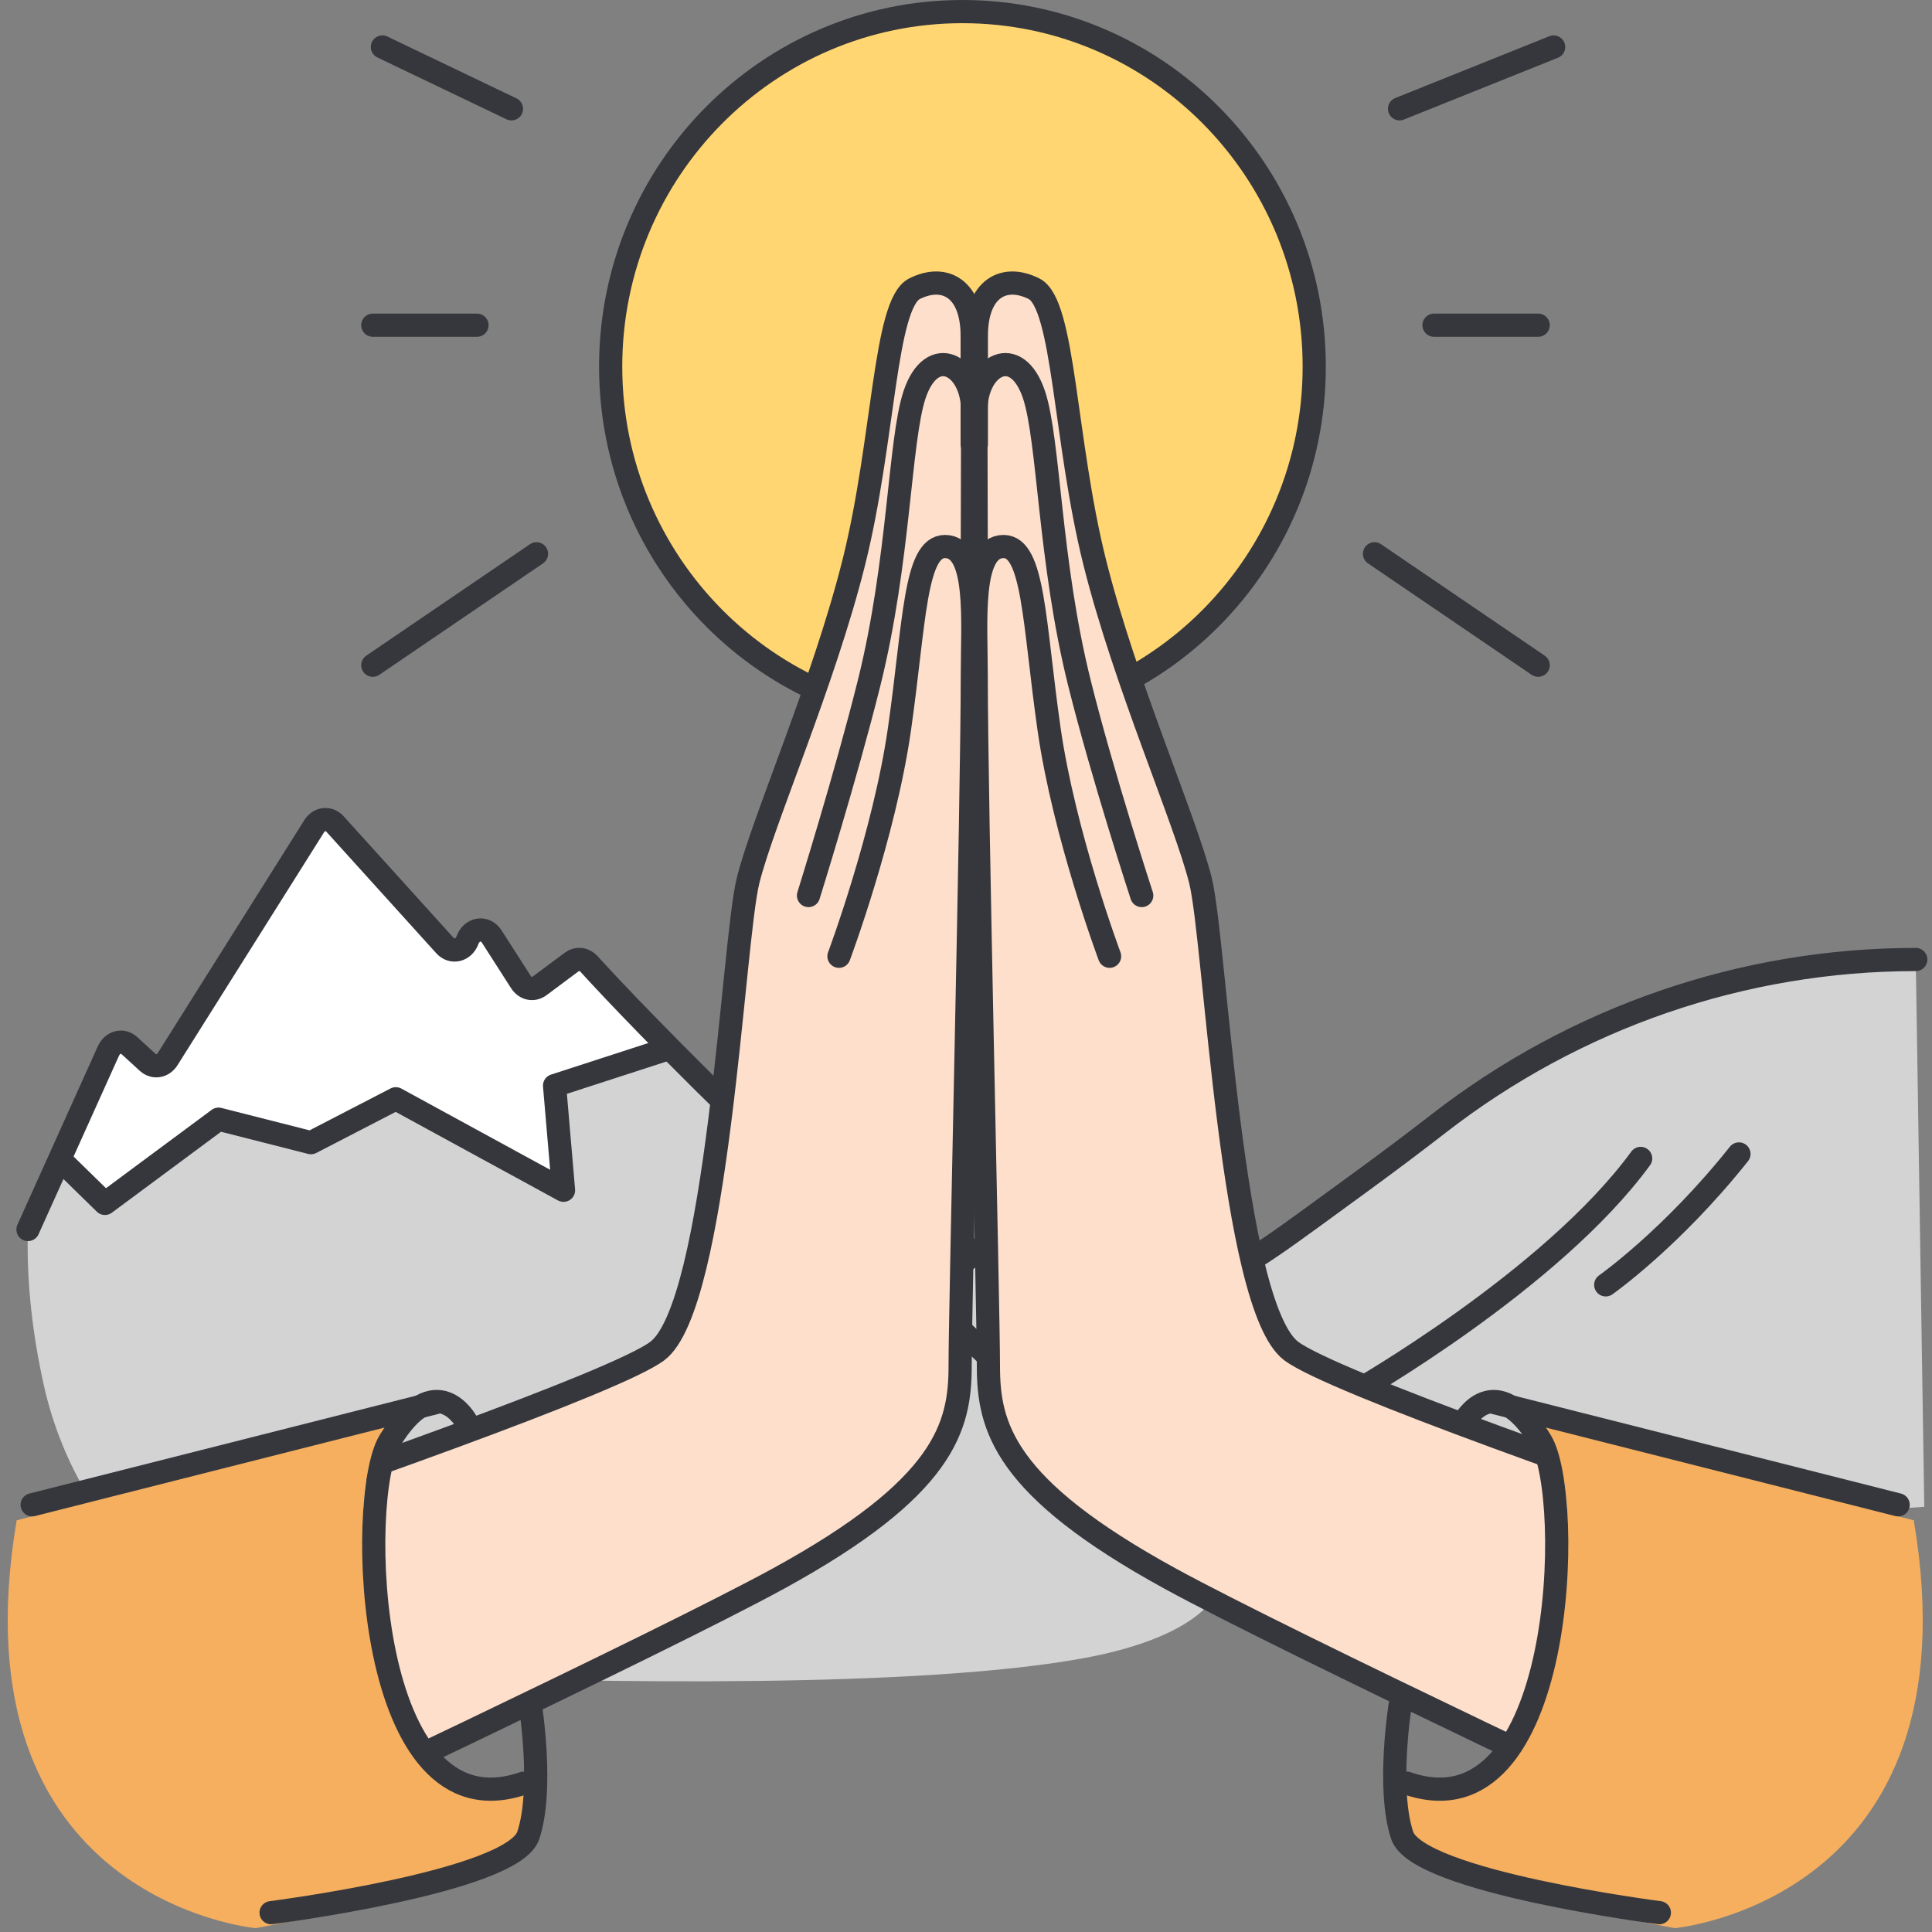 <svg width="125" height="125" viewBox="0 0 125 125" fill="none" xmlns="http://www.w3.org/2000/svg">
<rect x="0" y="0" width="125" height="125" fill="#808080" stroke="none"/>
<path d="M124.5 97.49L123.95 62.07C112.76 62.07 101.91 65.82 93.07 72.69C91.52 73.89 89.85 75.15 88.08 76.44C78.29 83.55 77.74 84.55 74.32 79.16C70.9 73.77 66.68 78.22 60.39 83.23C54.1 88.25 54.38 82.31 52.3 80.22C48.31 76.22 40.33 103.22 40.33 103.22" fill="#D3D3D3"/>
<path d="M106.15 74.95C100.39 82.84 87.62 90.1 87.62 90.1" stroke="#36373C" stroke-width="1.5" stroke-linecap="round" stroke-linejoin="round"/>
<path d="M112.51 74.66C108.15 80.14 103.89 83.13 103.89 83.13" stroke="#36373C" stroke-width="1.5" stroke-linecap="round" stroke-linejoin="round"/>
<path d="M123.95 62.08C112.76 62.08 101.91 65.83 93.07 72.7C91.52 73.9 89.85 75.16 88.08 76.45C78.29 83.56 77.74 84.56 74.32 79.17C70.9 73.78 66.68 78.23 60.39 83.24" stroke="#36373C" stroke-width="1.5" stroke-linecap="round" stroke-linejoin="round"/>
<path d="M4.36 75.75L6.02 77.36C6.33 77.65 6.75 77.69 7.09 77.44L13.78 72.52C13.89 72.44 14.01 72.39 14.14 72.36L15.38 72.17H15.7L21.19 73.52C21.4 73.57 21.61 73.53 21.8 73.42L25.13 71.32C25.38 71.16 25.68 71.15 25.94 71.29L35.01 76.2C35.66 76.55 36.38 75.93 36.31 75.09L35.98 71.15C35.93 70.62 36.22 70.12 36.66 69.98L41.69 68.37C42.4 68.14 42.61 67.05 42.05 66.48C40.05 64.43 38.77 63.05 38.12 62.33C37.81 62 37.36 61.95 37.01 62.21L34.93 63.76C34.52 64.06 34 63.95 33.71 63.49L31.85 60.57C31.43 59.91 30.56 60.03 30.28 60.79C30.03 61.47 29.28 61.66 28.81 61.15L21.71 53.3C21.31 52.85 20.67 52.93 20.35 53.45L10.88 68.5C10.57 68.99 9.99 69.08 9.58 68.72L8.41 67.65C7.96 67.23 7.31 67.41 7.04 68L4.38 73.89L4.16 74.39C3.95 74.85 4.05 75.42 4.39 75.75H4.36Z" fill="white"/>
<path d="M1.8 79.81C1.72 83.16 2.14 86.46 2.82 89.56C5.18 100.24 14.42 107.98 25.32 108.39C39.28 108.91 59.46 109.21 70.02 107.3C78.25 105.81 79.41 102.56 78.75 101.92C73.27 96.69 57.33 81.44 50.11 74.49C47.57 72.05 45.46 69.97 43.74 68.23C43.51 68 43.2 67.92 42.91 68.01L36.67 70.01C36.24 70.14 35.95 70.64 35.99 71.18L36.32 75.12C36.39 75.96 35.67 76.58 35.02 76.23L25.95 71.32C25.69 71.17 25.39 71.19 25.14 71.35L21.81 73.45C21.62 73.56 21.4 73.61 21.2 73.55L15.7 72.21H15.41L14.16 72.39C14.03 72.41 13.91 72.46 13.8 72.55L7.11 77.47C6.78 77.72 6.35 77.68 6.04 77.39L4.66 76.05C4.21 75.61 3.54 75.78 3.27 76.38L1.93 79.34C1.86 79.5 1.82 79.66 1.82 79.83V79.81H1.8Z" fill="#D3D3D3"/>
<path d="M80.63 103.709C80.63 103.709 58.89 82.939 50.09 74.479C43.16 67.809 39.38 63.769 38.1 62.359C37.79 62.029 37.34 61.979 36.99 62.239L34.91 63.789C34.5 64.089 33.98 63.979 33.69 63.519L31.82 60.599C31.4 59.939 30.53 60.059 30.25 60.819C30 61.499 29.25 61.689 28.78 61.169L21.68 53.319C21.28 52.869 20.64 52.949 20.32 53.469L10.85 68.519C10.54 69.009 9.96 69.099 9.55 68.729L8.38 67.659C7.93 67.239 7.28 67.409 7.01 68.009L1.81 79.549" stroke="#36373C" stroke-width="1.5" stroke-linecap="round" stroke-linejoin="round"/>
<path d="M43.28 67.84L35.88 70.24L36.46 77.01L25.61 71.09L20.12 73.93L14.14 72.41L6.79 77.86L4.06 75.19" stroke="#36373C" stroke-width="1.5" stroke-linecap="round" stroke-linejoin="round"/>
<path d="M62.27 46.69C74.84 46.69 85.03 36.406 85.03 23.72C85.03 11.034 74.84 0.75 62.27 0.75C49.7 0.75 39.51 11.034 39.51 23.72C39.51 36.406 49.7 46.69 62.27 46.69Z" fill="#FFD671" stroke="#36373C" stroke-width="1.5" stroke-linecap="round" stroke-linejoin="round"/>
<path d="M63.09 43.63C63.09 52.05 62.3 84.451 62.3 88.38C62.3 92.311 61.32 96.231 50.55 102.13C42.86 106.34 16.29 118.82 16.29 118.82L9.33 100.04C21.2 96.001 40.07 89.4 42.73 87.4C46.65 84.451 47.62 60.891 48.6 56.961C49.58 53.031 53.49 44.2 55.45 36.34C57.41 28.48 57.41 19.651 59.37 18.671C61.33 17.691 63.1 18.671 63.1 21.721V43.63H63.09Z" fill="#FDDFCC"/>
<path d="M62.9 28.73V21.73C62.9 18.68 61.13 17.7 59.17 18.68C57.21 19.66 57.21 28.5 55.25 36.35C53.29 44.2 49.38 53.04 48.4 56.97C47.42 60.9 46.44 84.46 42.53 87.41C39.87 89.41 21 96.01 9.13 100.05" stroke="#36373C" stroke-width="1.5" stroke-linecap="round" stroke-linejoin="round"/>
<path d="M62.9 38.101C62.9 38.101 62.93 29.581 62.93 26.581C62.93 23.581 60.29 22.181 59.17 25.541C58.19 28.491 58.19 36.341 56.23 44.191C54.73 50.211 52.31 57.941 52.31 57.941" stroke="#36373C" stroke-width="1.5" stroke-linecap="round" stroke-linejoin="round"/>
<path d="M54.28 61.87C54.28 61.87 57.22 54.02 58.2 47.14C59.18 40.26 59.18 35.36 61.14 35.36C63.33 35.36 62.91 40.27 62.91 43.63C62.91 52.05 62.12 84.45 62.12 88.38C62.12 92.31 61.14 96.23 50.37 102.13C42.68 106.34 16.11 118.82 16.11 118.82" stroke="#36373C" stroke-width="1.5" stroke-linecap="round" stroke-linejoin="round"/>
<path d="M62.98 43.63C62.98 52.05 63.77 84.451 63.77 88.38C63.77 92.311 64.75 96.231 75.52 102.13C83.21 106.34 109.78 118.82 109.78 118.82L116.74 100.04C104.87 96.001 86 89.4 83.34 87.4C79.42 84.451 78.45 60.891 77.47 56.961C76.49 53.031 72.58 44.2 70.62 36.34C68.66 28.491 68.66 19.651 66.7 18.671C64.74 17.691 62.97 18.671 62.97 21.721V28.721V43.62L62.98 43.63Z" fill="#FDDFCC"/>
<path d="M63.17 28.73V21.73C63.17 18.68 64.94 17.7 66.9 18.68C68.86 19.66 68.86 28.5 70.82 36.35C72.78 44.2 76.69 53.04 77.67 56.97C78.65 60.9 79.63 84.46 83.54 87.41C86.2 89.41 105.07 96.01 116.94 100.05" stroke="#36373C" stroke-width="1.5" stroke-linecap="round" stroke-linejoin="round"/>
<path d="M63.17 38.101C63.17 38.101 63.14 29.581 63.14 26.581C63.14 23.581 65.78 22.181 66.9 25.541C67.88 28.491 67.88 36.341 69.84 44.191C71.34 50.211 73.87 57.941 73.87 57.941" stroke="#36373C" stroke-width="1.5" stroke-linecap="round" stroke-linejoin="round"/>
<path d="M71.79 61.87C71.79 61.87 68.85 54.02 67.87 47.14C66.89 40.26 66.89 35.36 64.93 35.36C62.74 35.36 63.16 40.27 63.16 43.63C63.16 52.05 63.95 84.45 63.95 88.38C63.95 92.31 64.93 96.23 75.7 102.13C83.39 106.34 109.96 118.82 109.96 118.82" stroke="#36373C" stroke-width="1.5" stroke-linecap="round" stroke-linejoin="round"/>
<path d="M34.18 115.751C34.18 117.101 34.54 117.671 34.18 118.751C33.18 121.751 16.54 124.751 16.54 124.751C16.54 124.751 -3.09 122.961 1.08 98.361L26.17 92.011C25.58 92.371 24.92 93.061 24.21 94.241C22.1 97.751 24.37 118.431 34.18 115.751Z" fill="#F5AF5F"/>
<path d="M30.19 92.011C30.19 92.011 28.2 88.301 25.2 93.251C23.04 96.821 23.61 118.941 33.88 115.371" stroke="#36373C" stroke-width="1.5" stroke-linecap="round" stroke-linejoin="round"/>
<path d="M28.19 90.751L2.08 97.361" stroke="#36373C" stroke-width="1.5" stroke-linecap="round" stroke-linejoin="round"/>
<path d="M34.31 110.32C34.31 110.32 35.18 115.75 34.18 118.75C33.18 121.75 17.54 123.75 17.54 123.75" stroke="#36373C" stroke-width="1.5" stroke-linecap="round" stroke-linejoin="round"/>
<path d="M90.72 115.751C90.72 117.101 90.36 117.671 90.72 118.751C91.72 121.751 108.36 124.751 108.36 124.751C108.36 124.751 127.99 122.961 123.82 98.361L98.73 92.011C99.32 92.371 99.98 93.061 100.69 94.241C102.8 97.751 100.53 118.431 90.72 115.751Z" fill="#F5AF5F"/>
<path d="M94.71 92.011C94.71 92.011 96.7 88.301 99.7 93.251C101.86 96.821 101.29 118.941 91.02 115.371" stroke="#36373C" stroke-width="1.5" stroke-linecap="round" stroke-linejoin="round"/>
<path d="M96.7 90.751L122.81 97.361" stroke="#36373C" stroke-width="1.5" stroke-linecap="round" stroke-linejoin="round"/>
<path d="M90.59 110.32C90.59 110.32 89.72 115.75 90.72 118.75C91.72 121.75 107.36 123.75 107.36 123.75" stroke="#36373C" stroke-width="1.5" stroke-linecap="round" stroke-linejoin="round"/>
<path d="M90.55 7.04L100.52 3.04" stroke="#36373C" stroke-width="1.5" stroke-linecap="round" stroke-linejoin="round"/>
<path d="M99.52 43.04L88.93 35.83" stroke="#36373C" stroke-width="1.5" stroke-linecap="round" stroke-linejoin="round"/>
<path d="M99.52 21.04H92.78" stroke="#36373C" stroke-width="1.5" stroke-linecap="round" stroke-linejoin="round"/>
<path d="M33.09 7.04L24.74 3.04" stroke="#36373C" stroke-width="1.5" stroke-linecap="round" stroke-linejoin="round"/>
<path d="M24.12 43.04L34.71 35.83" stroke="#36373C" stroke-width="1.5" stroke-linecap="round" stroke-linejoin="round"/>
<path d="M24.12 21.04H30.86" stroke="#36373C" stroke-width="1.5" stroke-linecap="round" stroke-linejoin="round"/>
</svg>
